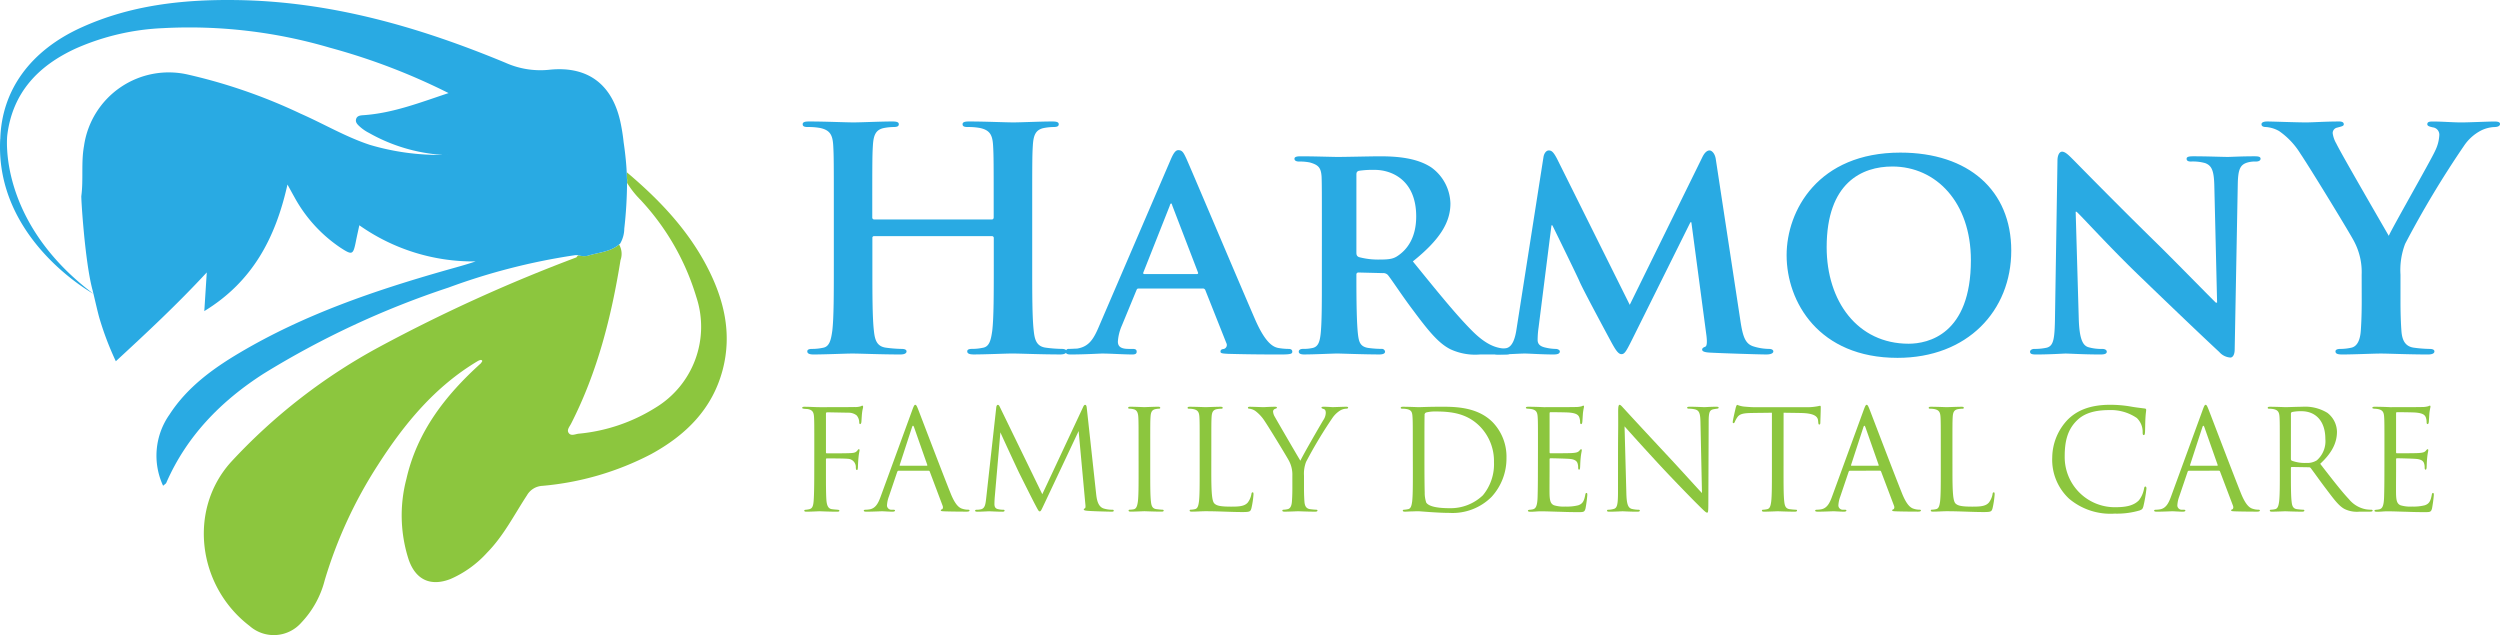 <?xml version="1.0" encoding="UTF-8"?>
<svg xmlns="http://www.w3.org/2000/svg" width="352.62" height="89.579" viewBox="0 0 352.62 89.579">
  <g id="_3cf22b42-125a-49d8-bec5-5a787c434f34_1" data-name="3cf22b42-125a-49d8-bec5-5a787c434f34@1" transform="translate(0 0)">
    <g id="Group_26436" data-name="Group 26436" transform="translate(0 0)">
      <path id="Path_12808" data-name="Path 12808" d="M50.616,13.5c4.132-.291,7.948-1.785,11.96-3.114a89.226,89.226,0,0,0-16.742-6.4A70.17,70.17,0,0,0,22.277,1.236,33.918,33.918,0,0,0,10.06,4.076C4.767,6.488,1.091,10.264.334,16.321c0,0-1.49,12.124,12.155,22.388-.055-.226-.1-.418-.137-.552-1.086-4.08-1.614-12.95-1.576-13.238.312-2.347-.045-4.731.38-7.068A12.073,12.073,0,0,1,25.895,7.8,76.957,76.957,0,0,1,41.7,13.3c3.272,1.435,6.355,3.275,9.764,4.4a34.4,34.4,0,0,0,10.22,1.418h.73l.106.01-.116-.014H61.7a24.2,24.2,0,0,1-10.343-3.094,5.926,5.926,0,0,1-1.281-.874c-.3-.271-.641-.572-.558-1.011C49.626,13.552,50.178,13.535,50.616,13.5Z" transform="translate(0.694 2.734)" fill="none"></path>
      <path id="Path_12809" data-name="Path 12809" d="M30.75,16.082c-.048.048-.1.089-.154.134a2.613,2.613,0,0,1,.206,2.2c-1.288,8-3.261,15.794-6.968,23.063-.2.4-.62.856-.377,1.271.319.552.949.209,1.422.154a24.673,24.673,0,0,0,10.864-3.676A13.335,13.335,0,0,0,41.48,23.585,34.644,34.644,0,0,0,33.628,9.929a13.105,13.105,0,0,1-1.908-2.4,60.527,60.527,0,0,1-.391,6.448A4.239,4.239,0,0,1,30.75,16.082Z" transform="translate(56.724 18.27)" fill="none"></path>
      <path id="Path_12810" data-name="Path 12810" d="M79.3,20.284c-2.761-5.238-6.776-9.418-11.254-13.193q.026.5.031.894a1.3,1.3,0,0,1,.017.435l0,.178A13.105,13.105,0,0,0,69.994,11a34.644,34.644,0,0,1,7.852,13.656,13.335,13.335,0,0,1-5.738,15.639,24.673,24.673,0,0,1-10.864,3.676c-.473.055-1.1.4-1.422-.154-.243-.415.175-.87.377-1.271,3.707-7.27,5.68-15.064,6.968-23.063a2.613,2.613,0,0,0-.206-2.2c-1.288,1.083-2.967,1.113-4.478,1.607a2.781,2.781,0,0,1-1.244-.079.665.665,0,0,0-.288.288A226.672,226.672,0,0,0,33.292,31.651,80.562,80.562,0,0,0,12.2,47.99c-6.081,6.776-4.652,17.527,2.645,23.094a5.161,5.161,0,0,0,7.307-.476,13.525,13.525,0,0,0,3.3-6A63.185,63.185,0,0,1,32.96,48.36c3.734-5.821,8.075-11.083,14.135-14.673.178-.072.4-.2.538-.045.1.106-.089.267-.164.4-4.971,4.481-8.972,9.6-10.5,16.294a20.232,20.232,0,0,0,.325,11.425c1.011,2.871,3.131,3.782,5.9,2.7a15.122,15.122,0,0,0,5.153-3.714c2.333-2.371,3.816-5.334,5.615-8.078a2.667,2.667,0,0,1,2.182-1.343,40.814,40.814,0,0,0,15.324-4.467c4.885-2.669,8.64-6.341,10.106-11.9C82.94,29.753,81.731,24.906,79.3,20.284Z" transform="translate(20.358 17.202)" fill="#8cc63e"></path>
      <path id="Path_12811" data-name="Path 12811" d="M82.842,36.092c1.511-.493,3.19-.524,4.478-1.607.051-.045.106-.086.154-.134a4.239,4.239,0,0,0,.579-2.1,60.525,60.525,0,0,0,.391-6.448l0-.178a1.3,1.3,0,0,0-.017-.435q-.005-.391-.031-.894c-.051-1.048-.171-2.453-.435-4.238-.089-.874-.226-1.74-.4-2.6-1.1-5.468-4.556-8.209-10.113-7.616a12.032,12.032,0,0,1-6.15-.99C59.1,3.789,46.555.171,33.215.007c-7.5-.092-14.824.73-21.737,3.868C4.269,7.143.237,12.738.041,19.593l-.01.007C-.743,33.817,13.18,41.44,13.183,41.443c.26,1.079.692,3,.911,3.666a42.33,42.33,0,0,0,2.244,5.845c4.4-4.06,8.63-8,12.827-12.529l-.349,5.454c6.859-4.18,10.059-10.387,11.73-17.849.432.778.7,1.281.983,1.778a20.3,20.3,0,0,0,6.448,7.1c1.727,1.127,1.833,1.069,2.23-.908.137-.7.3-1.394.476-2.227a27.843,27.843,0,0,0,16.4,5.1c-1.4.48-2.785.843-4.159,1.233-10.1,2.878-20.007,6.252-29.1,11.638-3.844,2.275-7.434,4.892-9.911,8.719a10.08,10.08,0,0,0-.908,10.055c.216-.2.387-.281.449-.418,2.891-6.629,7.76-11.569,13.728-15.393A123.611,123.611,0,0,1,63.274,40.556a89.191,89.191,0,0,1,17.695-4.543,1.7,1.7,0,0,1,.63,0A2.781,2.781,0,0,0,82.842,36.092ZM50.769,17.876a5.926,5.926,0,0,0,1.281.874,24.2,24.2,0,0,0,10.343,3.094H63.1l.116.014-.106-.01h-.73a34.4,34.4,0,0,1-10.22-1.418c-3.409-1.124-6.492-2.963-9.764-4.4a76.957,76.957,0,0,0-15.807-5.492A12.073,12.073,0,0,0,11.85,20.586c-.425,2.336-.069,4.721-.38,7.068-.038.288.49,9.157,1.576,13.238.038.134.082.325.137.552C-.462,31.179,1.028,19.055,1.028,19.055,1.785,13,5.461,9.223,10.754,6.811a33.918,33.918,0,0,1,12.217-2.84A70.17,70.17,0,0,1,46.528,6.729a89.226,89.226,0,0,1,16.742,6.4c-4.012,1.329-7.828,2.823-11.96,3.114-.439.031-.99.048-1.1.627C50.128,17.3,50.471,17.606,50.769,17.876Z" transform="translate(0 0)" fill="#29aae3"></path>
    </g>
    <g id="Group_26440" data-name="Group 26440" transform="translate(113.152 17.136)">
      <g id="Group_26438" data-name="Group 26438" transform="translate(0.058)">
        <g id="Group_26437" data-name="Group 26437">
          <path id="Path_12812" data-name="Path 12812" d="M59.733,18.822c.13,0,.26-.086.26-.3v-.915c0-6.605,0-7.825-.086-9.216-.086-1.477-.435-2.172-1.871-2.477a9.021,9.021,0,0,0-1.692-.13c-.48,0-.74-.086-.74-.391S55.91,5,56.516,5c2.35,0,5.087.13,6.259.13,1.045,0,3.782-.13,5.478-.13.61,0,.915.086.915.391s-.264.391-.785.391a7.883,7.883,0,0,0-1.261.13c-1.172.219-1.521.956-1.607,2.477-.089,1.391-.089,2.611-.089,9.216v7.65c0,4,0,7.434.219,9.3.13,1.22.391,2.175,1.7,2.35a18.505,18.505,0,0,0,2.217.171c.476,0,.7.13.7.349,0,.3-.349.435-.87.435-2.826,0-5.564-.13-6.78-.13-1,0-3.738.13-5.434.13-.61,0-.915-.13-.915-.435,0-.219.175-.349.7-.349a7.18,7.18,0,0,0,1.566-.171c.87-.175,1.086-1.131,1.261-2.391.216-1.826.216-5.259.216-9.26V21.433a.249.249,0,0,0-.26-.26h-16.6a.23.23,0,0,0-.264.26v3.823c0,4,0,7.434.219,9.3.13,1.22.391,2.175,1.7,2.35A18.561,18.561,0,0,0,47,37.079c.476,0,.7.13.7.349,0,.3-.349.435-.87.435-2.826,0-5.564-.13-6.78-.13-1,0-3.738.13-5.478.13-.565,0-.87-.13-.87-.435,0-.219.175-.349.7-.349a7.18,7.18,0,0,0,1.566-.171c.87-.175,1.086-1.131,1.261-2.391.216-1.826.216-5.259.216-9.26v-7.65c0-6.605,0-7.825-.086-9.216-.086-1.477-.435-2.172-1.867-2.477a9.087,9.087,0,0,0-1.7-.13c-.48,0-.74-.086-.74-.391S33.35,5,33.96,5c2.347,0,5.084.13,6.256.13C41.26,5.132,44,5,45.694,5c.61,0,.915.086.915.391s-.26.391-.785.391a7.92,7.92,0,0,0-1.261.13c-1.172.219-1.521.956-1.607,2.477-.089,1.391-.089,2.611-.089,9.216v.915a.265.265,0,0,0,.264.3Z" transform="translate(-33.045 -5.002)" fill="#29aae3"></path>
          <path id="Path_12813" data-name="Path 12813" d="M54.182,25.7c-.216,0-.26.045-.349.264L51.79,30.914a6.706,6.706,0,0,0-.565,2.261c0,.651.349,1.041,1.521,1.041h.565c.48,0,.565.175.565.394,0,.3-.216.391-.61.391-1.257,0-3.042-.13-4.258-.13-.391,0-2.432.13-4.433.13-.48,0-.7-.089-.7-.391a.38.38,0,0,1,.435-.394c.346,0,.781-.041,1.131-.041,1.737-.264,2.388-1.391,3.172-3.261l10-23.255c.435-1.041.74-1.477,1.131-1.477.565,0,.74.346,1.131,1.172.911,2.045,7.3,17.171,9.736,22.779,1.477,3.347,2.563,3.823,3.258,3.954a8.968,8.968,0,0,0,1.435.13c.349,0,.521.13.521.394,0,.3-.216.391-1.651.391-1.346,0-4.128,0-7.345-.089-.7-.041-1.131-.041-1.131-.3,0-.219.089-.349.48-.394a.578.578,0,0,0,.346-.826L63.572,25.96a.367.367,0,0,0-.394-.264Zm8.171-2.042c.175,0,.219-.086.175-.216l-3.607-9.39c-.045-.13-.089-.346-.175-.346-.13,0-.175.216-.216.346l-3.7,9.346c-.086.175,0,.26.13.26Z" transform="translate(-6.76 -2.139)" fill="#29aae3"></path>
          <path id="Path_12814" data-name="Path 12814" d="M57.162,17.131c0-5.608,0-6.653-.041-7.825-.089-1.261-.435-1.651-1.655-2a7.112,7.112,0,0,0-1.521-.13c-.391,0-.651-.13-.651-.391s.3-.349.87-.349c2,0,4.433.089,5.214.089,1.305,0,4.783-.089,5.954-.089,2.436,0,5.218.219,7.26,1.566a6.456,6.456,0,0,1,2.7,5.087c0,2.737-1.566,5.173-5.3,8.171,3.392,4.173,6.084,7.52,8.39,9.822,2.131,2.131,3.477,2.306,4.087,2.436a3.608,3.608,0,0,0,.911.086.446.446,0,0,1,.48.394c0,.3-.264.391-.74.391H79.461a8.3,8.3,0,0,1-4.173-.74c-1.651-.826-3.087-2.566-5.214-5.434-1.525-2-3.131-4.478-3.611-5.043a.88.88,0,0,0-.7-.26l-3.433-.086a.274.274,0,0,0-.3.3v.521c0,3.433.045,6.3.219,7.866.13,1.089.3,1.781,1.477,1.956a14.132,14.132,0,0,0,1.871.13.445.445,0,0,1,.476.394c0,.26-.3.391-.781.391-2.217,0-5.389-.13-5.954-.13-.74,0-3.176.13-4.7.13-.476,0-.737-.13-.737-.391,0-.175.13-.394.606-.394a5.552,5.552,0,0,0,1.35-.13c.781-.175,1-.867,1.127-1.956.175-1.562.175-4.478.175-7.866ZM62.03,20c0,.391.089.521.349.651A10.509,10.509,0,0,0,65.292,21c1.521,0,2.042-.13,2.693-.61,1.175-.826,2.48-2.432,2.48-5.475,0-5.218-3.566-6.564-5.824-6.564a13.6,13.6,0,0,0-2.261.13c-.26.086-.349.216-.349.521Z" transform="translate(16.077 -1.526)" fill="#29aae3"></path>
          <path id="Path_12815" data-name="Path 12815" d="M68.591,7.153c.089-.61.435-.959.74-.959.391,0,.651.175,1.175,1.175l10.257,20.6L91.02,7.109c.3-.61.654-.915,1-.915.3,0,.74.394.87,1.175l3.477,22.82c.346,2.3.7,3.3,1.867,3.652a7.534,7.534,0,0,0,2.175.346c.346,0,.606.13.606.349,0,.3-.432.435-1,.435-.956,0-6.389-.175-7.914-.26-.911-.045-1.127-.219-1.127-.435,0-.175.171-.3.432-.394.219-.086.3-.521.175-1.562l-2.128-16h-.134L81.109,32.841c-.867,1.74-1.086,2.086-1.521,2.086-.476,0-.911-.74-1.521-1.871-.911-1.692-3.954-7.345-4.389-8.387-.3-.7-2.566-5.348-3.827-7.91h-.13L67.9,31.19a12.333,12.333,0,0,0-.13,1.737c0,.7.524.956,1.175,1.089a6.581,6.581,0,0,0,1.346.171c.349,0,.61.175.61.349,0,.346-.349.435-.915.435-1.607,0-3.347-.13-4.043-.13-.737,0-2.563.13-3.779.13-.394,0-.7-.089-.7-.435,0-.175.216-.349.606-.349a7.043,7.043,0,0,0,1.175-.086c1.041-.13,1.391-1.61,1.566-2.826Z" transform="translate(35.9 -2.11)" fill="#29aae3"></path>
          <path id="Path_12816" data-name="Path 12816" d="M73.556,20.758c0-6.3,4.433-14.475,16.04-14.475,9.647,0,15.646,5.348,15.646,13.824S99.072,35.232,89.2,35.232C78.075,35.232,73.556,27.322,73.556,20.758Zm25.992.7c0-8.171-4.913-13.214-11.083-13.214-4.262,0-9.26,2.261-9.26,11.388,0,7.609,4.347,13.608,11.563,13.608C93.464,33.235,99.548,31.974,99.548,21.453Z" transform="translate(65.232 -1.894)" fill="#29aae3"></path>
          <path id="Path_12817" data-name="Path 12817" d="M90.448,29.805c.086,2.867.565,3.738,1.3,4a6.446,6.446,0,0,0,2,.26c.435,0,.651.175.651.394,0,.3-.346.391-.87.391-2.477,0-4.258-.13-4.954-.13-.346,0-2.172.13-4.128.13-.524,0-.87-.045-.87-.391,0-.219.26-.394.61-.394a7.862,7.862,0,0,0,1.737-.171c1-.264,1.131-1.261,1.175-4.478l.346-21.909c0-.74.26-1.261.651-1.261.48,0,1,.565,1.655,1.216.476.48,6.215,6.348,11.778,11.782,2.607,2.563,7.695,7.78,8.26,8.3h.171l-.391-16.431c-.045-2.261-.391-2.912-1.3-3.258a6.372,6.372,0,0,0-2-.219c-.48,0-.61-.175-.61-.391,0-.3.394-.349.956-.349,2,0,4.043.089,4.868.089.435,0,1.871-.089,3.741-.089.521,0,.867.045.867.349,0,.216-.216.391-.651.391a3.87,3.87,0,0,0-1.172.13c-1.045.3-1.35.956-1.391,3.042l-.435,23.3c0,.826-.3,1.175-.61,1.175a2.281,2.281,0,0,1-1.566-.785c-2.391-2.217-7.17-6.78-11.172-10.648-4.173-4-8.215-8.476-8.952-9.13h-.13Z" transform="translate(89.547 -1.987)" fill="#29aae3"></path>
          <path id="Path_12818" data-name="Path 12818" d="M107.236,26.606a9.219,9.219,0,0,0-1-4.567c-.3-.7-6.129-10.257-7.65-12.518a10.656,10.656,0,0,0-3-3.172,4.405,4.405,0,0,0-1.826-.565c-.346,0-.651-.086-.651-.391,0-.26.3-.391.826-.391.785,0,4.043.13,5.478.13.911,0,2.693-.13,4.649-.13.435,0,.654.13.654.391s-.3.3-.956.48a.78.78,0,0,0-.61.781,3.993,3.993,0,0,0,.521,1.477c.61,1.305,6.694,11.782,7.39,13,.435-1.045,5.913-10.607,6.52-11.953a5.663,5.663,0,0,0,.61-2.261,1.039,1.039,0,0,0-.915-1.086c-.391-.089-.781-.175-.781-.435,0-.3.219-.391.74-.391,1.432,0,2.823.13,4.084.13.959,0,3.827-.13,4.652-.13.48,0,.781.086.781.346,0,.3-.346.435-.826.435a4.714,4.714,0,0,0-1.912.521,6.5,6.5,0,0,0-2.347,2.131,138.114,138.114,0,0,0-8.3,13.824,10.367,10.367,0,0,0-.654,4.347v3.563c0,.7,0,2.521.13,4.347.089,1.261.48,2.217,1.781,2.391a18.606,18.606,0,0,0,2.175.171c.476,0,.7.13.7.349,0,.3-.349.435-.915.435-2.737,0-5.475-.13-6.65-.13-1.086,0-3.823.13-5.434.13-.606,0-.956-.089-.956-.435,0-.219.219-.349.7-.349a7.07,7.07,0,0,0,1.521-.171c.87-.175,1.261-1.131,1.35-2.391.13-1.826.13-3.652.13-4.347Z" transform="translate(112.661 -5.002)" fill="#29aae3"></path>
        </g>
      </g>
      <g id="Group_26439" data-name="Group 26439" transform="translate(0 39.963)">
        <path id="Path_12819" data-name="Path 12819" d="M34.731,22.532c0-3.052,0-3.6-.038-4.224-.041-.668-.2-.98-.843-1.117-.116-.021-.315-.021-.49-.041s-.332-.038-.332-.134c0-.12.1-.158.312-.158.764,0,1.507.058,2.213.058.391,0,4.365,0,4.813-.021a2.554,2.554,0,0,0,.959-.116A.458.458,0,0,1,41.5,16.7c.075,0,.116.079.116.178s-.079.37-.116.606c-.079.565-.079.88-.12,1.429,0,.233-.1.391-.175.391-.1,0-.116-.079-.137-.254a1.509,1.509,0,0,0-.373-.98,1.825,1.825,0,0,0-1.155-.373L36.55,17.64c-.116,0-.175.058-.175.216v5.4c0,.116.021.175.137.175.8,0,1.919,0,2.72-.017,1.038-.021,1.292-.041,1.566-.373.1-.116.137-.2.216-.2s.1.058.1.158c0,.116-.1.449-.154,1.1-.062.586-.062,1.055-.079,1.35-.021.216-.041.332-.137.332-.12,0-.137-.137-.158-.332A1.161,1.161,0,0,0,39.465,24.2c-.486-.058-2.621-.058-2.953-.058-.1,0-.137.038-.137.175v1.665c0,1.665,0,3.052.058,3.954.058.88.274,1.312.8,1.37.254.038.589.058.8.079.178.017.236.058.236.137,0,.1-.1.137-.312.137-1.1,0-2.312-.058-2.408-.058h-.178c-.391.017-1.271.058-1.74.058-.216,0-.312-.041-.312-.158,0-.058.038-.1.212-.116a3.358,3.358,0,0,0,.51-.079c.411-.116.548-.411.606-1.274.058-.839.079-2.21.079-4.049Z" transform="translate(-33.028 -16.585)" fill="#8cc63e"></path>
        <path id="Path_12820" data-name="Path 12820" d="M40.474,25.962c-.1,0-.154.062-.2.158l-1.172,3.464a4.083,4.083,0,0,0-.274,1.312.627.627,0,0,0,.7.569h.178c.2,0,.254.038.254.116,0,.116-.175.158-.353.158-.469,0-1.254-.058-1.466-.058s-1.292.058-2.213.058c-.254,0-.37-.041-.37-.158,0-.079.1-.116.274-.116a3.96,3.96,0,0,0,.469-.041c.9-.116,1.292-.86,1.644-1.84l4.44-12.152c.236-.647.315-.764.432-.764s.2.1.432.7c.291.747,3.364,8.829,4.56,11.8.7,1.744,1.271,2.056,1.682,2.172a2.552,2.552,0,0,0,.764.12c.116,0,.216.017.216.116,0,.116-.178.158-.394.158-.291,0-1.72,0-3.07-.041-.373-.017-.589-.017-.589-.137,0-.079.058-.116.137-.137.116-.038.236-.216.116-.528L44.86,26.081a.171.171,0,0,0-.175-.12Zm3.954-.7c.1,0,.1-.058.079-.137L42.65,19.836c-.1-.291-.2-.291-.295,0l-1.723,5.286c-.038.1,0,.137.058.137Z" transform="translate(-26.873 -16.667)" fill="#8cc63e"></path>
        <path id="Path_12821" data-name="Path 12821" d="M57.214,29.213c.079.7.216,1.8,1.055,2.073a3.909,3.909,0,0,0,1.216.178c.1,0,.212.017.212.116,0,.116-.058.158-.291.158-.432,0-2.662-.058-3.388-.12-.449-.038-.545-.1-.545-.2,0-.079.038-.1.137-.137.137-.058.116-.353.075-.7l-.939-10.216L49.893,30.658c-.411.863-.469,1.038-.644,1.038-.137,0-.236-.2-.606-.9-.51-.956-2.193-4.344-2.292-4.539-.175-.353-2.426-5.187-2.641-5.714l-.8,9.219c-.021.312-.038.586-.038.918,0,.49.233.647.528.706a2.908,2.908,0,0,0,.7.079c.12,0,.2.038.2.1,0,.137-.1.178-.295.178-.726,0-1.723-.058-1.881-.058-.175,0-1.113.058-1.641.058-.2,0-.336-.021-.336-.158,0-.079.1-.116.2-.116a2.541,2.541,0,0,0,.586-.058c.644-.12.685-.822.781-1.627l1.411-12.72c.017-.216.1-.391.216-.391s.2.079.291.295l5.989,12.309,5.756-12.292c.079-.175.158-.312.295-.312s.2.158.233.528Z" transform="translate(-15.76 -16.667)" fill="#8cc63e"></path>
        <path id="Path_12822" data-name="Path 12822" d="M47.914,22.42c0-3.052,0-3.6-.038-4.224-.038-.668-.236-1-.665-1.1a2.427,2.427,0,0,0-.606-.079c-.079,0-.158-.041-.158-.116,0-.12.1-.158.312-.158.648,0,1.881.058,1.977.058s1.333-.058,1.919-.058c.216,0,.315.038.315.158,0,.075-.079.116-.158.116a2.726,2.726,0,0,0-.49.058c-.528.1-.685.432-.723,1.117-.041.624-.041,1.172-.041,4.224v3.446c0,1.877,0,3.426.1,4.248.058.565.175,1,.764,1.076.274.038.685.079.8.079.175,0,.233.058.233.116,0,.1-.075.158-.291.158-1.076,0-2.33-.058-2.429-.058s-1.329.058-1.915.058c-.216,0-.315-.041-.315-.158,0-.058.041-.116.216-.116a2.869,2.869,0,0,0,.51-.058c.391-.079.507-.531.586-1.1.1-.822.1-2.371.1-4.248Z" transform="translate(-0.472 -16.473)" fill="#8cc63e"></path>
        <path id="Path_12823" data-name="Path 12823" d="M52.24,25.9c0,2.878.079,4.132.432,4.485.312.312.822.449,2.347.449,1.038,0,1.9-.021,2.371-.586a2.753,2.753,0,0,0,.507-1.175c.021-.158.058-.254.175-.254.1,0,.12.075.12.291a12.429,12.429,0,0,1-.295,1.96c-.137.449-.2.528-1.233.528-1.682,0-3.347-.116-5.245-.116-.606,0-1.192.058-1.919.058-.216,0-.312-.041-.312-.158,0-.058.038-.116.158-.116a3.125,3.125,0,0,0,.586-.079c.391-.079.49-.51.569-1.076.1-.822.1-2.371.1-4.248V22.42c0-3.052,0-3.6-.038-4.224-.041-.668-.2-.98-.843-1.117a3.5,3.5,0,0,0-.665-.058c-.079,0-.158-.041-.158-.116,0-.12.1-.158.315-.158.88,0,2.114.058,2.21.058s1.528-.058,2.114-.058c.216,0,.312.038.312.158,0,.075-.075.116-.154.116a4.341,4.341,0,0,0-.648.058c-.565.1-.723.432-.764,1.117-.038.624-.038,1.172-.038,4.224Z" transform="translate(5.459 -16.473)" fill="#8cc63e"></path>
        <path id="Path_12824" data-name="Path 12824" d="M57.644,26.473a4.168,4.168,0,0,0-.452-2.056c-.137-.312-2.758-4.618-3.443-5.636a5.535,5.535,0,0,0-1.333-1.449,1.862,1.862,0,0,0-.839-.312c-.1,0-.2-.041-.2-.137,0-.079.079-.137.257-.137.37,0,1.84.058,1.936.058.137,0,.88-.058,1.644-.058.216,0,.254.058.254.137s-.116.1-.291.175a.394.394,0,0,0-.254.353,1.655,1.655,0,0,0,.254.764c.312.569,3.248,5.615,3.6,6.184.37-.822,2.857-5.108,3.248-5.752a1.9,1.9,0,0,0,.332-1c0-.274-.075-.49-.312-.548-.175-.058-.295-.1-.295-.2,0-.079.12-.116.315-.116.507,0,1.134.058,1.292.058.116,0,1.525-.058,1.9-.058.137,0,.254.038.254.116,0,.1-.1.158-.254.158a1.865,1.865,0,0,0-.9.274,3.732,3.732,0,0,0-1.038,1,62.888,62.888,0,0,0-3.738,6.225,4.661,4.661,0,0,0-.295,1.956v1.682c0,.315,0,1.137.062,1.96.038.565.212,1,.8,1.076.274.038.7.079.88.079.116,0,.158.058.158.116,0,.1-.1.158-.315.158-1.076,0-2.309-.058-2.408-.058s-1.329.058-1.915.058c-.216,0-.315-.041-.315-.158,0-.058.041-.116.158-.116a3.126,3.126,0,0,0,.586-.079c.394-.079.569-.51.606-1.076.062-.822.062-1.644.062-1.96Z" transform="translate(11.488 -16.473)" fill="#8cc63e"></path>
        <path id="Path_12825" data-name="Path 12825" d="M59.372,22.422c0-3.052,0-3.6-.041-4.224-.038-.668-.137-.98-.781-1.117a3.514,3.514,0,0,0-.668-.058c-.137,0-.212-.041-.212-.116,0-.12.1-.158.312-.158.88,0,2.114.058,2.213.058.233,0,1.466-.058,2.641-.058,1.936,0,5.519-.178,7.849,2.23a7,7,0,0,1,1.9,4.971,8,8,0,0,1-2.114,5.519,7.78,7.78,0,0,1-5.93,2.251c-.843,0-1.881-.058-2.72-.116-.863-.058-1.528-.116-1.624-.116-.041,0-.373,0-.785.017-.391,0-.843.041-1.134.041-.216,0-.315-.041-.315-.158,0-.058.041-.116.2-.116a4.476,4.476,0,0,0,.548-.079c.394-.079.49-.51.569-1.076.1-.822.1-2.371.1-4.248Zm1.641,2.114c0,2.076.021,3.878.041,4.248a4.252,4.252,0,0,0,.216,1.487c.254.373,1.017.785,3.327.785a6.579,6.579,0,0,0,4.659-1.819,6.859,6.859,0,0,0,1.566-4.68,7,7,0,0,0-1.881-4.93c-1.84-1.939-4.07-2.213-6.4-2.213a5.181,5.181,0,0,0-1.271.137.352.352,0,0,0-.236.391c-.021.668-.021,2.662-.021,4.169Z" transform="translate(26.749 -16.475)" fill="#8cc63e"></path>
        <path id="Path_12826" data-name="Path 12826" d="M64.525,22.532c0-3.052,0-3.6-.041-4.224-.038-.668-.2-.98-.839-1.117a3.932,3.932,0,0,0-.569-.058c-.137-.021-.254-.041-.254-.116,0-.12.1-.158.312-.158.452,0,.98,0,2.213.058.137,0,4.032,0,4.481-.021a3.21,3.21,0,0,0,.9-.116.471.471,0,0,1,.216-.079c.058,0,.075.079.075.178a8.327,8.327,0,0,0-.154.918c-.021.295-.041.665-.079,1.175-.021.2-.079.332-.158.332-.116,0-.158-.1-.158-.254a1.972,1.972,0,0,0-.1-.647c-.137-.449-.548-.644-1.408-.723-.336-.041-2.467-.058-2.682-.058-.079,0-.116.058-.116.2v5.4c0,.137.017.2.116.2.254,0,2.662,0,3.111-.041.528-.038.785-.1.98-.332.1-.116.158-.2.233-.2s.1.038.1.158-.1.449-.158,1.1c-.058.606-.058,1.055-.079,1.329-.017.2-.058.295-.137.295-.116,0-.137-.158-.137-.315a1.794,1.794,0,0,0-.075-.548c-.079-.291-.315-.565-1.018-.644-.531-.058-2.467-.1-2.8-.1a.123.123,0,0,0-.137.137v1.723c0,.665-.021,2.936,0,3.347.038.8.154,1.233.644,1.429a4.747,4.747,0,0,0,1.624.175,6.435,6.435,0,0,0,1.761-.175c.627-.2.843-.606,1-1.449.038-.216.079-.295.175-.295.12,0,.12.158.12.295a18.783,18.783,0,0,1-.257,1.9c-.137.51-.291.51-1.055.51-1.449,0-2.093-.041-2.857-.058-.785-.021-1.686-.058-2.446-.058-.469,0-.942.075-1.449.058-.216,0-.315-.041-.315-.158,0-.058.1-.1.216-.116a2.818,2.818,0,0,0,.452-.058c.411-.1.665-.373.7-1.84.021-.764.041-1.764.041-3.5Z" transform="translate(39.25 -16.585)" fill="#8cc63e"></path>
        <path id="Path_12827" data-name="Path 12827" d="M67.709,25.962c0-7.064.041-4.519.021-8.315,0-.764.058-.98.216-.98s.49.432.685.627c.291.332,3.21,3.484,6.221,6.711,1.939,2.076,4.073,4.464,4.7,5.108l-.212-9.942c-.021-1.271-.158-1.7-.764-1.86a4,4,0,0,0-.843-.1c-.216,0-.274-.058-.274-.137,0-.116.158-.137.391-.137.88,0,1.823.058,2.038.058s.86-.058,1.662-.058c.216,0,.353.021.353.137,0,.079-.079.116-.216.137-.158.017-.274.038-.507.079-.548.116-.685.411-.685,1.761L80.45,30.484c0,1.292-.038,1.391-.175,1.391-.158,0-.391-.216-1.429-1.254-.216-.2-3.035-3.073-5.108-5.3-2.271-2.446-4.485-4.913-5.108-5.619l.254,9.377c.038,1.6.236,2.114.764,2.268a4.221,4.221,0,0,0,.976.12c.1,0,.158.038.158.116,0,.116-.116.158-.353.158-1.113,0-1.9-.058-2.073-.058s-1,.058-1.881.058c-.2,0-.312-.021-.312-.158,0-.079.058-.116.158-.116a2.785,2.785,0,0,0,.8-.12c.49-.137.586-.7.586-2.484Z" transform="translate(47.357 -16.667)" fill="#8cc63e"></path>
        <path id="Path_12828" data-name="Path 12828" d="M78.5,26.061c0,1.877,0,3.426.1,4.248.062.565.178,1,.764,1.076.274.038.706.079.88.079.12,0,.158.058.158.116,0,.1-.1.158-.312.158-1.079,0-2.309-.058-2.408-.058s-1.333.058-1.919.058c-.216,0-.312-.041-.312-.158,0-.058.038-.116.154-.116a3.161,3.161,0,0,0,.589-.079c.391-.079.49-.51.565-1.076.1-.822.1-2.371.1-4.248V17.78c-.959.021-1.939.021-2.9.041-1.213.021-1.682.158-1.994.627a3.344,3.344,0,0,0-.332.606c-.058.154-.12.2-.2.2s-.1-.058-.1-.175c0-.2.391-1.881.432-2.038.038-.116.116-.37.2-.37a3.612,3.612,0,0,0,.86.233c.569.062,1.312.1,1.548.1h7.338a7.479,7.479,0,0,0,1.388-.1c.295-.038.469-.1.548-.1.1,0,.1.116.1.233,0,.589-.058,1.939-.058,2.155,0,.175-.058.254-.137.254-.1,0-.137-.058-.158-.332,0-.079-.021-.137-.021-.216-.058-.586-.528-1.038-2.4-1.076-.822-.021-1.644-.021-2.467-.041Z" transform="translate(59.914 -16.667)" fill="#8cc63e"></path>
        <path id="Path_12829" data-name="Path 12829" d="M79.647,25.962a.213.213,0,0,0-.2.158l-1.172,3.464A4.083,4.083,0,0,0,78,30.895a.627.627,0,0,0,.7.569h.178c.2,0,.254.038.254.116,0,.116-.175.158-.353.158-.469,0-1.25-.058-1.466-.058s-1.292.058-2.213.058c-.254,0-.37-.041-.37-.158,0-.079.1-.116.274-.116a3.959,3.959,0,0,0,.469-.041c.9-.116,1.292-.86,1.644-1.84l4.44-12.152c.236-.647.315-.764.432-.764s.2.1.432.7c.291.747,3.364,8.829,4.56,11.8.7,1.744,1.271,2.056,1.682,2.172a2.552,2.552,0,0,0,.764.12c.116,0,.216.017.216.116,0,.116-.178.158-.394.158-.291,0-1.72,0-3.07-.041-.373-.017-.589-.017-.589-.137,0-.079.058-.116.137-.137.116-.038.236-.216.116-.528l-1.819-4.813a.171.171,0,0,0-.175-.12Zm3.954-.7c.1,0,.1-.058.075-.137l-1.857-5.286c-.1-.291-.2-.291-.295,0L79.8,25.122c-.038.1,0,.137.058.137Z" transform="translate(68.147 -16.667)" fill="#8cc63e"></path>
        <path id="Path_12830" data-name="Path 12830" d="M82.754,25.9c0,2.878.079,4.132.428,4.485.315.312.822.449,2.35.449,1.038,0,1.9-.021,2.367-.586a2.719,2.719,0,0,0,.51-1.175c.017-.158.058-.254.175-.254.1,0,.12.075.12.291a12.435,12.435,0,0,1-.295,1.96c-.137.449-.2.528-1.233.528-1.682,0-3.347-.116-5.245-.116-.606,0-1.2.058-1.919.058-.216,0-.312-.041-.312-.158,0-.058.038-.116.154-.116a3.161,3.161,0,0,0,.589-.079c.391-.079.486-.51.565-1.076.1-.822.1-2.371.1-4.248V22.42c0-3.052,0-3.6-.038-4.224-.041-.668-.2-.98-.843-1.117a3.5,3.5,0,0,0-.665-.058c-.079,0-.158-.041-.158-.116,0-.12.1-.158.312-.158.88,0,2.114.058,2.213.058s1.528-.058,2.114-.058c.216,0,.312.038.312.158,0,.075-.079.116-.154.116a4.342,4.342,0,0,0-.648.058c-.569.1-.723.432-.764,1.117-.038.624-.038,1.172-.038,4.224Z" transform="translate(79.484 -16.473)" fill="#8cc63e"></path>
        <path id="Path_12831" data-name="Path 12831" d="M86.859,29.9A7.5,7.5,0,0,1,84.492,24.1a7.821,7.821,0,0,1,2.189-5.344c1.175-1.175,2.957-2.093,5.971-2.093a16.911,16.911,0,0,1,2.837.233c.743.137,1.35.2,2.076.295a.185.185,0,0,1,.175.216c0,.158-.058.391-.1,1.1-.041.644-.041,1.723-.062,2.014s-.058.411-.175.411c-.137,0-.158-.137-.158-.411a2.693,2.693,0,0,0-.822-1.994,6.493,6.493,0,0,0-3.912-1.117c-2.6,0-3.816.764-4.5,1.429-1.429,1.37-1.761,3.111-1.761,5.108a7.069,7.069,0,0,0,7.064,7.164c1.47,0,2.624-.178,3.405-.98a3.7,3.7,0,0,0,.723-1.644c.041-.212.079-.291.2-.291.1,0,.137.137.137.291a20.543,20.543,0,0,1-.432,2.508c-.117.37-.158.411-.51.565a11.251,11.251,0,0,1-3.522.452A9.038,9.038,0,0,1,86.859,29.9Z" transform="translate(91.82 -16.667)" fill="#8cc63e"></path>
        <path id="Path_12832" data-name="Path 12832" d="M93.6,25.962a.206.206,0,0,0-.2.158l-1.175,3.464a4.083,4.083,0,0,0-.274,1.312.627.627,0,0,0,.7.569h.178c.2,0,.254.038.254.116,0,.116-.175.158-.353.158-.469,0-1.25-.058-1.466-.058s-1.292.058-2.213.058c-.254,0-.37-.041-.37-.158,0-.079.1-.116.274-.116a3.96,3.96,0,0,0,.469-.041c.9-.116,1.292-.86,1.644-1.84l4.443-12.152c.233-.647.312-.764.428-.764s.2.1.432.7c.295.747,3.368,8.829,4.56,11.8.706,1.744,1.271,2.056,1.682,2.172a2.552,2.552,0,0,0,.764.12c.116,0,.216.017.216.116,0,.116-.178.158-.391.158-.295,0-1.723,0-3.073-.041-.373-.017-.589-.017-.589-.137,0-.079.062-.116.137-.137.12-.038.236-.216.12-.528l-1.823-4.813a.169.169,0,0,0-.175-.12Zm3.954-.7c.1,0,.1-.058.079-.137l-1.86-5.286c-.1-.291-.2-.291-.295,0l-1.723,5.286c-.038.1,0,.137.062.137Z" transform="translate(102.006 -16.667)" fill="#8cc63e"></path>
        <path id="Path_12833" data-name="Path 12833" d="M95.067,22.42c0-3.052,0-3.6-.038-4.224-.041-.668-.2-.98-.843-1.117a3.5,3.5,0,0,0-.665-.058c-.079,0-.158-.041-.158-.116,0-.12.1-.158.315-.158.88,0,2.114.058,2.21.058.216,0,1.7-.058,2.309-.058a6.035,6.035,0,0,1,3.584.86,3.436,3.436,0,0,1,1.35,2.662c0,1.449-.606,2.9-2.367,4.522,1.6,2.056,2.933,3.8,4.07,5.009a4.045,4.045,0,0,0,2.388,1.411,4.709,4.709,0,0,0,.764.058c.1,0,.175.058.175.116,0,.116-.116.158-.469.158H106.3a3.97,3.97,0,0,1-2.093-.373c-.843-.449-1.528-1.408-2.641-2.878-.822-1.076-1.744-2.388-2.134-2.895a.314.314,0,0,0-.254-.116l-2.408-.041c-.1,0-.137.058-.137.158v.469c0,1.877,0,3.426.1,4.248.058.565.175,1,.761,1.076.278.038.706.079.884.079.116,0,.154.058.154.116,0,.1-.1.158-.312.158-1.076,0-2.309-.058-2.408-.058-.017,0-1.25.058-1.84.058-.216,0-.312-.041-.312-.158,0-.058.038-.116.154-.116a3.161,3.161,0,0,0,.589-.079c.391-.079.49-.51.569-1.076.1-.822.1-2.371.1-4.248Zm1.566,1.706a.258.258,0,0,0,.137.233,5.441,5.441,0,0,0,2.056.312,2.536,2.536,0,0,0,1.466-.37,3.575,3.575,0,0,0,1.2-3.015c0-2.446-1.292-3.912-3.385-3.912a5.946,5.946,0,0,0-1.312.116.232.232,0,0,0-.158.233Z" transform="translate(113.342 -16.473)" fill="#8cc63e"></path>
        <path id="Path_12834" data-name="Path 12834" d="M99.375,22.532c0-3.052,0-3.6-.041-4.224-.038-.668-.2-.98-.839-1.117a3.931,3.931,0,0,0-.569-.058c-.137-.021-.254-.041-.254-.116,0-.12.1-.158.312-.158.452,0,.98,0,2.213.058.137,0,4.032,0,4.481-.021a3.21,3.21,0,0,0,.9-.116.471.471,0,0,1,.216-.079c.058,0,.075.079.075.178a8.329,8.329,0,0,0-.154.918c-.021.295-.041.665-.079,1.175-.021.2-.079.332-.158.332-.116,0-.154-.1-.154-.254a1.963,1.963,0,0,0-.1-.647c-.137-.449-.548-.644-1.408-.723-.336-.041-2.467-.058-2.683-.058-.079,0-.116.058-.116.2v5.4c0,.137.017.2.116.2.254,0,2.662,0,3.111-.041.531-.038.785-.1.98-.332.1-.116.158-.2.233-.2s.1.038.1.158-.1.449-.158,1.1c-.058.606-.058,1.055-.075,1.329-.021.2-.062.295-.14.295-.116,0-.137-.158-.137-.315a1.793,1.793,0,0,0-.075-.548c-.079-.291-.315-.565-1.017-.644-.531-.058-2.467-.1-2.8-.1a.123.123,0,0,0-.137.137v1.723c0,.665-.021,2.936,0,3.347.038.8.154,1.233.644,1.429a4.746,4.746,0,0,0,1.624.175,6.435,6.435,0,0,0,1.761-.175c.627-.2.843-.606,1-1.449.038-.216.079-.295.175-.295.12,0,.12.158.12.295a18.786,18.786,0,0,1-.257,1.9c-.137.51-.291.51-1.055.51-1.449,0-2.1-.041-2.857-.058-.785-.021-1.686-.058-2.446-.058-.469,0-.942.075-1.449.058-.216,0-.312-.041-.312-.158,0-.058.1-.1.212-.116a2.819,2.819,0,0,0,.452-.058c.411-.1.665-.373.7-1.84.021-.764.041-1.764.041-3.5Z" transform="translate(123.793 -16.585)" fill="#8cc63e"></path>
      </g>
    </g>
  </g>
</svg>
